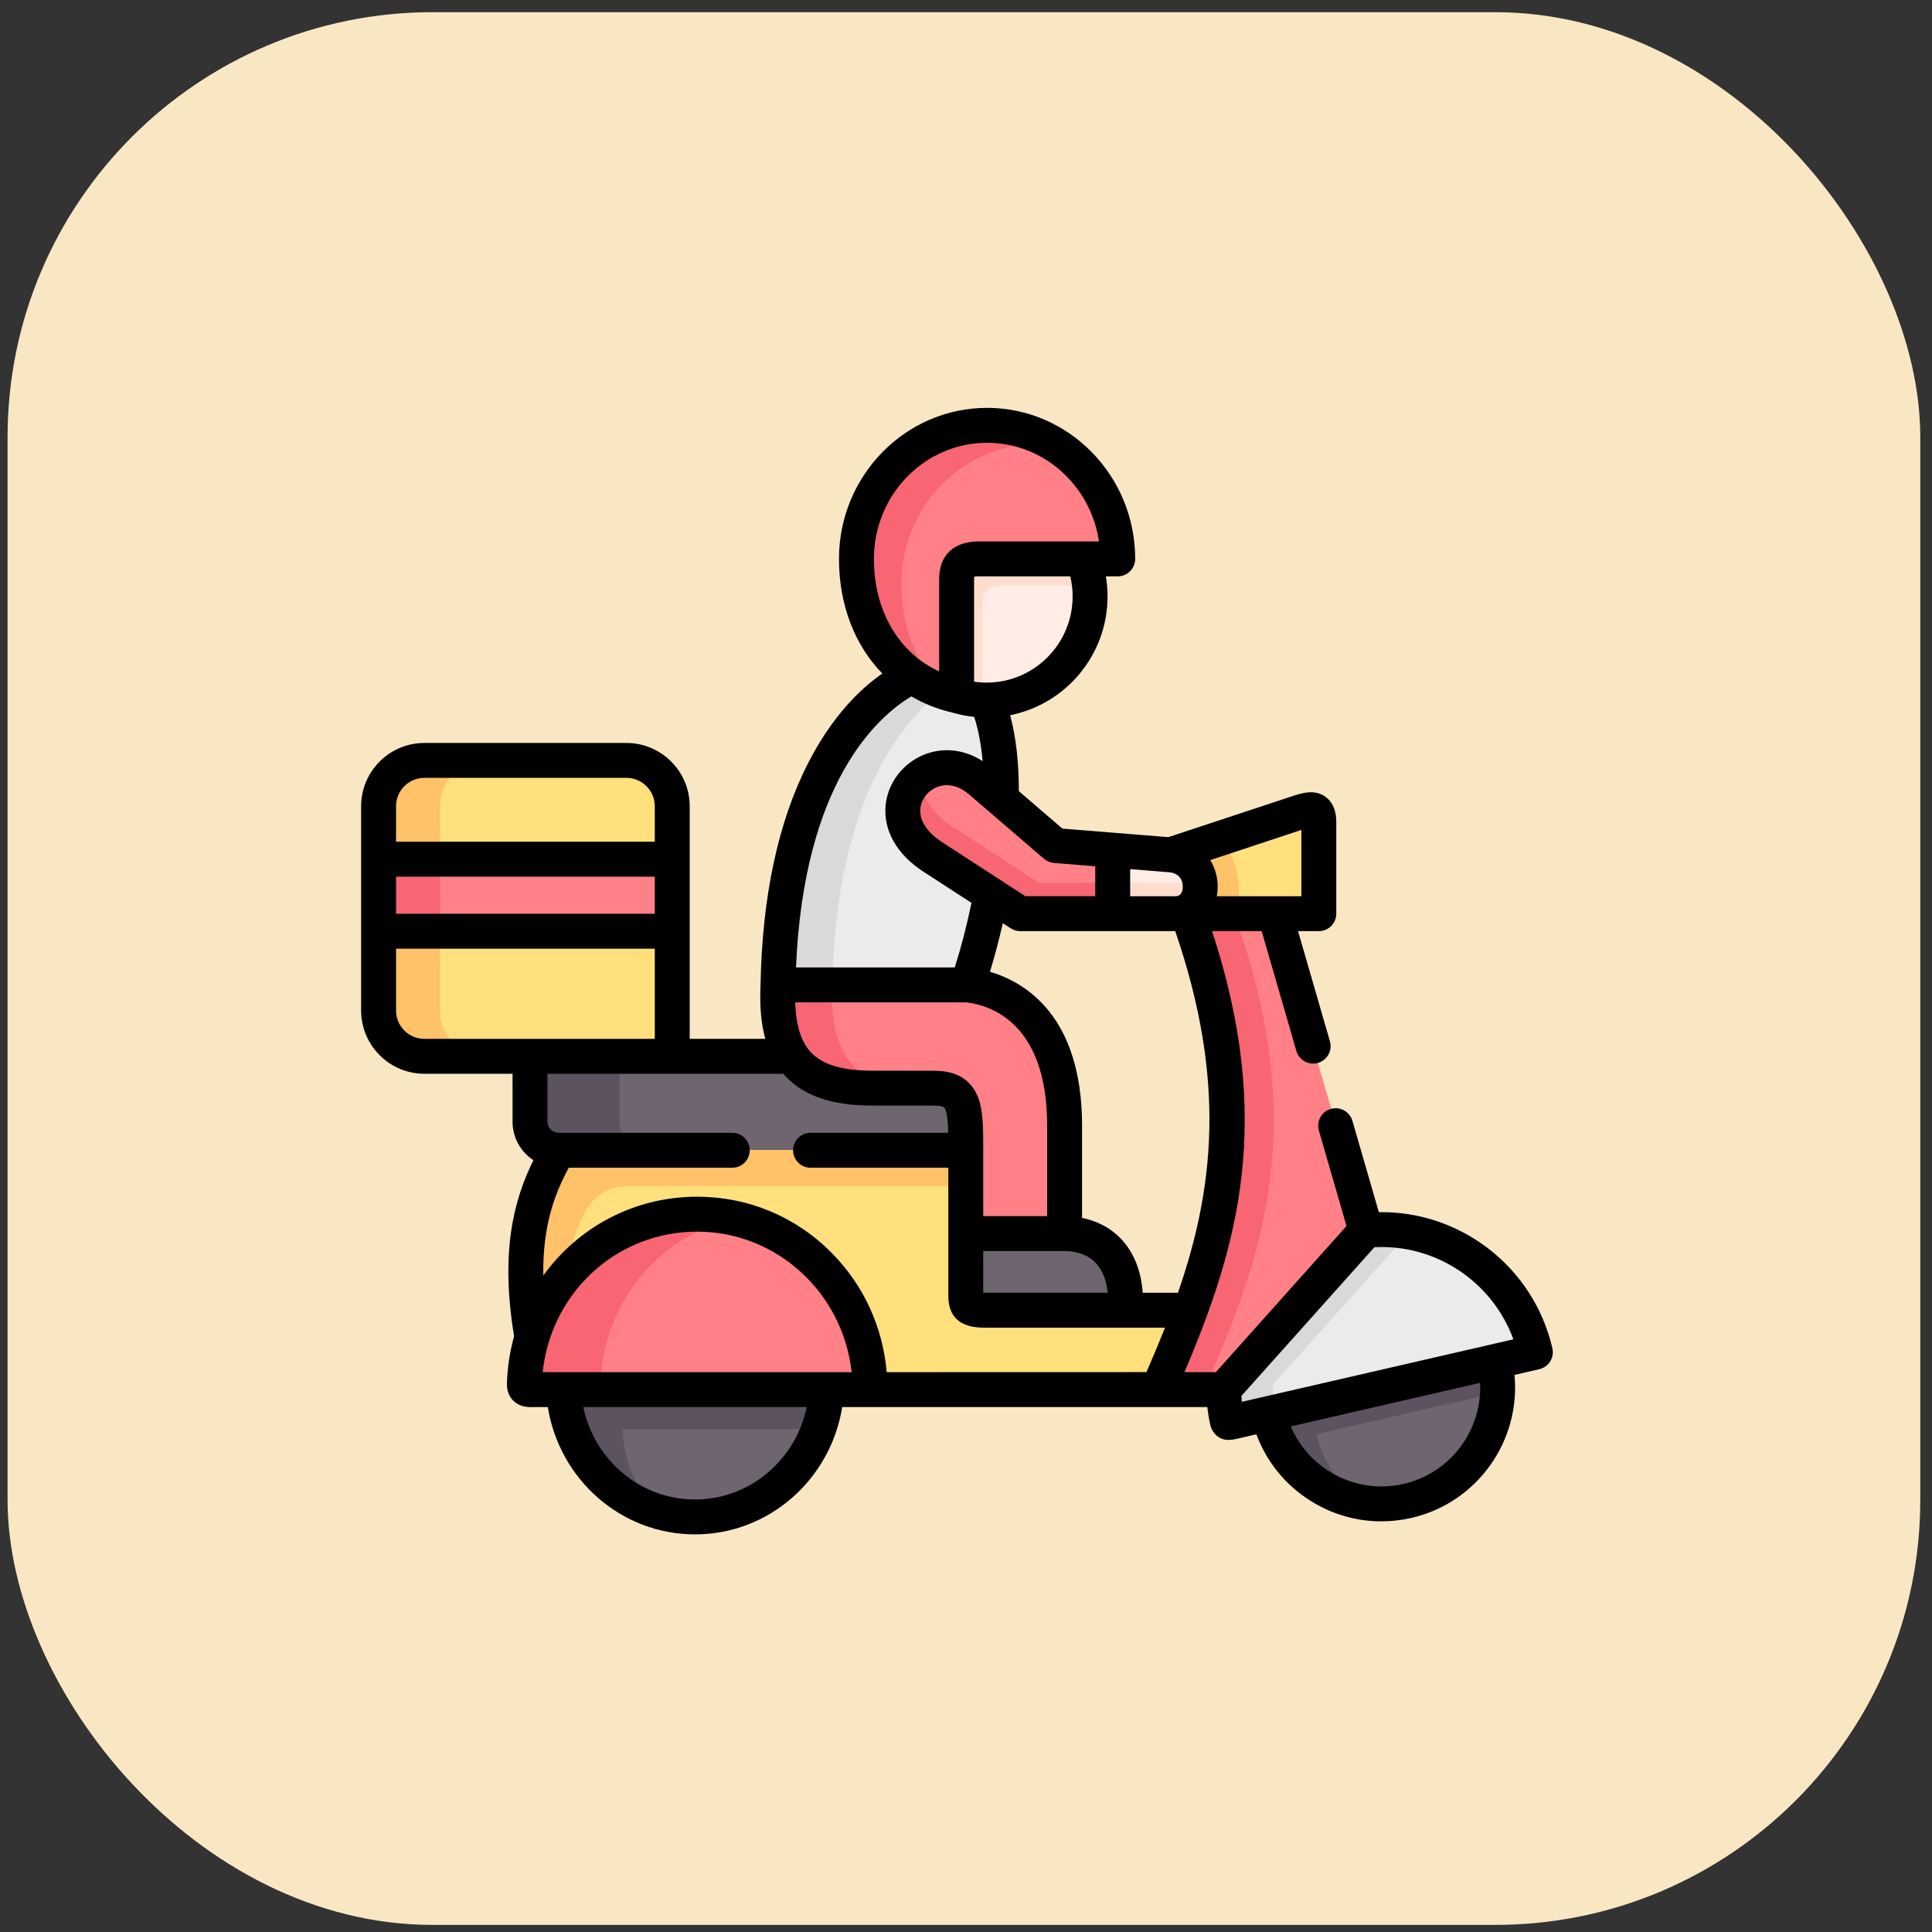 <svg width="107" height="107" viewBox="0 0 107 107" fill="none" xmlns="http://www.w3.org/2000/svg">
<rect x="0" y="0" width="107" height="107" fill="#333333" stroke="none"/>
<rect x="0.419" y="0.675" width="105.932" height="105.932" rx="23.54" fill="#F9E7C4"/>
<g clip-path="url(#clip0_1004_4753)">
<path fill-rule="evenodd" clip-rule="evenodd" d="M37.231 50.313H20.967V55.963C20.967 57.36 22.107 58.501 23.503 58.501H29.353L32.843 60.264L37.231 58.501V50.313Z" fill="#FFE07D"/>
<path fill-rule="evenodd" clip-rule="evenodd" d="M37.231 58.502H29.353V62.126C29.353 62.996 30.065 63.705 30.931 63.705H56.581C56.581 61.427 56.581 60.268 54.838 60.268L51.367 60.264C49.182 60.261 47.749 59.701 46.949 58.502H37.231Z" fill="#6F6571"/>
<path fill-rule="evenodd" clip-rule="evenodd" d="M53.488 63.705H30.931C29.609 66.009 28.545 68.778 29.462 74.073C30.997 68.851 46.585 70.935 48.186 76.962H65.385C66.036 75.488 66.65 74.032 67.187 72.562H62.338C52.531 68.862 55.684 70.511 53.488 63.705Z" fill="#FFE07D"/>
<path fill-rule="evenodd" clip-rule="evenodd" d="M54.88 49.549C54.544 51.319 54.087 53.064 53.575 54.548L48.617 56.491L43.088 54.548C43.282 44.086 47.192 39.068 50.517 37.445C51.715 36.532 52.943 36.188 52.943 36.188C52.943 36.188 54.558 38.772 54.642 38.772C55.263 40.25 55.497 42.177 55.457 44.258L54.88 49.549Z" fill="#ECEAEC"/>
<path fill-rule="evenodd" clip-rule="evenodd" d="M43.088 54.548H53.575C55.991 54.812 58.961 56.651 58.961 62.349V68.32H53.488V63.705C53.488 61.427 53.488 60.268 51.745 60.268L48.273 60.264C46.088 60.261 44.656 59.701 43.856 58.502C43.238 57.576 43.001 56.271 43.088 54.548Z" fill="#FF8086"/>
<path fill-rule="evenodd" clip-rule="evenodd" d="M43.088 54.548C43.282 44.086 47.192 39.068 50.517 37.445C51.01 37.792 51.558 38.077 52.161 38.289C49.216 40.516 46.264 45.493 46.095 54.548H43.088Z" fill="#DAD8DB"/>
<path fill-rule="evenodd" clip-rule="evenodd" d="M43.088 54.548H46.096C46.008 56.271 46.245 57.576 46.863 58.502C47.367 59.258 48.127 59.898 49.169 60.264H48.273C46.088 60.261 44.656 59.701 43.856 58.502C43.238 57.576 43.001 56.271 43.088 54.548Z" fill="#F76672"/>
<path fill-rule="evenodd" clip-rule="evenodd" d="M34.695 42.114H23.503C22.107 42.114 20.967 43.255 20.967 44.652V48.851H37.231V44.652C37.231 43.255 36.091 42.114 34.695 42.114Z" fill="#FFE07D"/>
<path fill-rule="evenodd" clip-rule="evenodd" d="M37.231 47.585H20.967V51.575H37.231V47.585Z" fill="#FF8086"/>
<path fill-rule="evenodd" clip-rule="evenodd" d="M24.361 47.585H22.279H20.967V44.652C20.967 43.698 21.5 42.864 22.279 42.433C22.644 42.231 23.06 42.114 23.503 42.114H26.897C25.501 42.114 24.361 43.255 24.361 44.652V47.585Z" fill="#FFC269"/>
<path fill-rule="evenodd" clip-rule="evenodd" d="M24.361 51.575H22.279H20.967V50.314V48.851V47.585H22.279H24.361V48.851V50.314V51.575Z" fill="#F76672"/>
<path fill-rule="evenodd" clip-rule="evenodd" d="M24.361 51.575V55.964C24.361 57.361 25.501 58.502 26.897 58.502H23.503C23.06 58.502 22.644 58.388 22.279 58.187C21.5 57.752 20.967 56.918 20.967 55.964V51.575H22.279H24.361Z" fill="#FFC269"/>
<path fill-rule="evenodd" clip-rule="evenodd" d="M48.186 76.962C48.186 71.553 43.9 67.245 38.612 67.245C34.311 67.245 30.672 70.098 29.462 74.073C29.214 74.888 29.068 75.755 29.042 76.654C29.031 77.005 29.272 76.962 29.601 76.962C35.795 76.962 41.992 76.958 48.186 76.962Z" fill="#FF8086"/>
<path fill-rule="evenodd" clip-rule="evenodd" d="M45.778 76.962H31.205C31.414 80.889 34.596 84.013 38.491 84.013C42.387 84.012 45.569 80.889 45.778 76.962Z" fill="#6F6571"/>
<path fill-rule="evenodd" clip-rule="evenodd" d="M82.782 75.407L70.245 78.293C71.042 81.756 74.495 83.921 77.955 83.124C81.419 82.326 83.579 78.871 82.782 75.407Z" fill="#6F6571"/>
<path fill-rule="evenodd" clip-rule="evenodd" d="M83.721 71.893C81.949 69.315 78.872 67.819 75.657 68.141C69.986 69.341 68.14 72.731 67.771 76.958C67.778 77.532 67.841 78.11 67.965 78.688C68.001 78.849 68.107 78.783 68.283 78.743L70.245 78.293L82.782 75.408L83.721 75.192L85.033 74.888C84.781 73.784 84.328 72.775 83.721 71.893Z" fill="#ECEAEC"/>
<path fill-rule="evenodd" clip-rule="evenodd" d="M75.668 68.126L70.603 50.602L68.323 49.582L65.773 50.602C69.123 59.891 68.188 66.375 65.926 72.562C65.385 74.032 64.772 75.488 64.125 76.962H67.768L75.668 68.126Z" fill="#FF8086"/>
<path fill-rule="evenodd" clip-rule="evenodd" d="M59.984 30.954L54.043 29.688C53.44 29.743 51.715 31.191 51.715 32.098L52.98 38.527C53.506 38.684 54.065 38.772 54.642 38.772C57.807 38.772 60.372 36.201 60.372 33.034C60.372 32.299 60.237 31.597 59.984 30.954Z" fill="#FFECE4"/>
<path fill-rule="evenodd" clip-rule="evenodd" d="M61.903 30.954C61.903 26.865 58.665 23.556 54.668 23.556C50.67 23.556 47.433 26.865 47.433 30.954C47.433 33.653 48.529 36.052 50.517 37.445C51.226 37.946 52.052 38.315 52.98 38.527V32.098C52.98 31.191 53.44 31.009 54.043 30.954H59.984H61.903V30.954Z" fill="#FF8086"/>
<path fill-rule="evenodd" clip-rule="evenodd" d="M58.454 24.649C57.354 23.954 56.057 23.556 54.668 23.556C50.67 23.556 47.433 26.865 47.433 30.954C47.433 33.653 48.529 36.052 50.517 37.445C51.021 37.8 51.58 38.088 52.194 38.3C50.725 36.812 49.929 34.676 49.929 32.321C49.929 28.05 53.316 24.587 57.492 24.587C57.818 24.587 58.139 24.605 58.454 24.649Z" fill="#F76672"/>
<path fill-rule="evenodd" clip-rule="evenodd" d="M58.961 68.32H53.487V71.769C53.487 72.508 53.889 72.562 54.481 72.562H62.338C62.495 69.103 60.401 68.32 58.961 68.32Z" fill="#6F6571"/>
<path fill-rule="evenodd" clip-rule="evenodd" d="M65.926 72.562C68.188 66.375 69.123 59.891 65.773 50.602H67.651C67.658 50.602 67.665 50.602 67.673 50.602H68.349C71.7 59.891 70.768 66.375 68.502 72.562C67.965 74.032 67.351 75.488 66.701 76.962H65.385H64.124C64.771 75.488 65.385 74.032 65.926 72.562Z" fill="#F76672"/>
<path fill-rule="evenodd" clip-rule="evenodd" d="M67.771 76.958L75.657 68.141C76.472 68.061 77.279 68.094 78.058 68.236L70.479 76.709C70.486 77.203 70.534 77.704 70.629 78.205L70.245 78.293L68.283 78.743C68.108 78.783 68.002 78.849 67.965 78.688C67.841 78.11 67.779 77.532 67.771 76.958Z" fill="#DAD8DB"/>
<path fill-rule="evenodd" clip-rule="evenodd" d="M30.931 63.705H53.487V65.691H34.954C33.445 65.691 32.729 66.342 32.141 67.662C31.633 68.807 31.622 69.18 31.392 70.562C30.526 71.568 29.861 72.76 29.462 74.073C28.545 68.778 29.608 66.009 30.931 63.705Z" fill="#FFC269"/>
<path fill-rule="evenodd" clip-rule="evenodd" d="M31.392 70.562C33.146 68.525 35.729 67.245 38.612 67.245C39.336 67.245 40.037 67.326 40.713 67.475C36.398 68.452 33.38 72.262 33.248 76.654C33.241 76.896 33.35 76.951 33.526 76.962H31.205H29.601C29.272 76.962 29.031 77.005 29.042 76.654C29.068 75.755 29.214 74.888 29.462 74.073C29.47 74.047 29.477 74.025 29.484 74.003C29.484 74.003 29.484 74.003 29.484 73.999C29.886 72.716 30.54 71.549 31.392 70.562Z" fill="#F76672"/>
<path fill-rule="evenodd" clip-rule="evenodd" d="M70.629 78.205L82.782 75.407C82.917 75.982 82.965 76.559 82.943 77.123L73.296 79.342L72.916 79.43C73.274 81.003 74.184 82.308 75.394 83.189C72.927 82.754 70.841 80.889 70.245 78.293L70.629 78.205Z" fill="#5D5360"/>
<path fill-rule="evenodd" clip-rule="evenodd" d="M33.526 76.962H45.778C45.738 77.73 45.581 78.469 45.328 79.16H36.793H34.472C34.564 80.879 35.221 82.44 36.259 83.658C33.442 82.733 31.37 80.103 31.206 76.962H33.526Z" fill="#5D5360"/>
<path fill-rule="evenodd" clip-rule="evenodd" d="M29.353 62.126V58.502H34.304V62.126C34.304 62.996 35.017 63.705 35.883 63.705H30.931C30.065 63.705 29.353 62.996 29.353 62.126Z" fill="#5D5360"/>
<path fill-rule="evenodd" clip-rule="evenodd" d="M60.343 32.42H55.461C54.858 32.475 54.397 32.661 54.397 33.568V38.765C53.908 38.743 53.433 38.663 52.98 38.527V32.098C52.98 31.191 53.44 31.008 54.043 30.953H59.984C60.163 31.414 60.288 31.908 60.343 32.42Z" fill="#FFDDCE"/>
<path fill-rule="evenodd" clip-rule="evenodd" d="M71.659 45.084L64.823 47.344C64.486 47.644 64.867 50.701 65.093 50.602H70.603H73.04V45.571C73.04 44.579 72.525 44.799 71.659 45.084Z" fill="#FFE07D"/>
<path fill-rule="evenodd" clip-rule="evenodd" d="M61.636 50.602H62.21H65.093C66.949 50.602 67.004 47.523 64.822 47.344L61.636 47.088L60.781 48.898L61.636 50.602Z" fill="#FFECE4"/>
<path fill-rule="evenodd" clip-rule="evenodd" d="M55.457 44.258L54.313 43.274C51.449 40.805 47.828 44.971 51.657 47.457L54.88 49.549L56.502 50.602H61.636V47.088L58.446 46.828L55.457 44.258Z" fill="#FF8086"/>
<path fill-rule="evenodd" clip-rule="evenodd" d="M61.636 50.602V48.898H62.319H62.688H63.266H66.149C66.258 48.898 66.361 48.891 66.459 48.869C66.565 49.717 66.087 50.602 65.093 50.602H62.21H61.636Z" fill="#FFDDCE"/>
<path fill-rule="evenodd" clip-rule="evenodd" d="M51.657 47.457C49.34 45.951 49.75 43.833 51.069 42.941C50.963 43.855 51.398 44.905 52.713 45.757L55.223 47.384L55.932 47.849L57.555 48.898H61.636V50.602H56.502L54.88 49.549L51.657 47.457Z" fill="#F76672"/>
<path fill-rule="evenodd" clip-rule="evenodd" d="M64.822 47.344L67.574 46.437C68.495 47.424 68.941 49.348 68.349 50.602H65.772H65.093C66.087 50.602 66.566 49.717 66.46 48.869C66.364 48.134 65.835 47.428 64.822 47.344Z" fill="#FFC269"/>
<path d="M23.503 41.148H34.695C36.626 41.148 38.198 42.72 38.198 44.653V57.535H42.384C42.151 56.689 42.065 55.691 42.122 54.53V54.53C42.213 49.624 43.103 45.489 44.768 42.241C46.061 39.718 47.57 38.206 48.865 37.302C47.345 35.74 46.466 33.517 46.466 30.953C46.466 26.341 50.146 22.589 54.668 22.589C59.191 22.589 62.87 26.341 62.87 30.953C62.87 31.487 62.437 31.92 61.903 31.92H61.246C61.307 32.285 61.339 32.657 61.339 33.034C61.339 36.285 59.016 39.002 55.945 39.61C56.267 40.806 56.427 42.215 56.427 43.816L58.838 45.89L64.705 46.364L71.473 44.127C72.093 43.921 72.796 43.688 73.406 44.128C74.007 44.561 74.007 45.321 74.007 45.57V50.602C74.007 51.136 73.575 51.569 73.041 51.569H71.89L73.655 57.669C73.803 58.182 73.508 58.718 72.995 58.867C72.482 59.016 71.946 58.719 71.797 58.207L69.876 51.569H67.128C70.547 61.994 68.596 68.952 65.598 75.995H67.336L74.574 67.901L73.043 62.613C72.895 62.1 73.191 61.564 73.703 61.416C74.216 61.268 74.752 61.563 74.901 62.076L76.365 67.134C80.893 67.058 84.943 70.18 85.975 74.671C86.095 75.192 85.77 75.71 85.25 75.83L83.877 76.146C84.228 79.788 81.83 83.224 78.172 84.066C77.617 84.194 77.056 84.257 76.5 84.257C75.128 84.257 73.78 83.872 72.588 83.125C71.189 82.248 70.146 80.959 69.582 79.436L68.499 79.685C68.176 79.759 67.87 79.797 67.564 79.633C67.28 79.48 67.091 79.203 67.02 78.891C66.952 78.574 66.9 78.253 66.864 77.928H46.644C45.997 81.948 42.577 84.979 38.492 84.979C34.407 84.979 30.986 81.948 30.339 77.928H29.601L29.516 77.929C29.487 77.93 29.455 77.93 29.422 77.93C29.145 77.93 28.746 77.899 28.418 77.566C28.254 77.399 28.061 77.1 28.076 76.626C28.103 75.718 28.24 74.84 28.472 74.007C27.702 69.331 28.443 66.484 29.541 64.256C28.847 63.8 28.387 63.016 28.387 62.125V59.468H23.503C21.572 59.468 20 57.896 20 55.963V44.652C20 42.72 21.571 41.148 23.503 41.148ZM73.615 81.487C74.852 82.262 76.317 82.509 77.738 82.182H77.738C80.355 81.579 82.1 79.18 81.973 76.586L71.486 78.999C71.92 80.021 72.654 80.885 73.615 81.487ZM68.777 77.637L83.816 74.176C82.655 70.998 79.532 68.894 76.118 69.075L68.751 77.313C68.758 77.421 68.766 77.529 68.777 77.637ZM54.174 60.789C54.454 61.53 54.454 62.442 54.454 63.705V67.354H57.995V62.349C57.995 56.69 54.906 55.681 53.52 55.515H44.042C44.08 56.799 44.37 57.712 44.92 58.291C45.561 58.967 46.658 59.296 48.274 59.297L51.745 59.301C52.982 59.301 53.799 59.802 54.174 60.789ZM54.454 69.287V71.596C54.463 71.596 54.472 71.596 54.481 71.596H61.349C61.272 70.88 61.048 70.326 60.682 69.942C60.138 69.372 59.37 69.287 58.961 69.287H54.454ZM44.085 53.581H52.877C53.23 52.47 53.545 51.254 53.804 50.003L51.13 48.268C49.671 47.321 48.912 45.982 49.048 44.595C49.168 43.365 50.004 42.267 51.177 41.796C52.249 41.367 53.403 41.502 54.422 42.154C54.338 41.229 54.182 40.404 53.955 39.703C53.543 39.66 53.134 39.58 52.732 39.462C51.914 39.272 51.158 38.969 50.475 38.567C48.613 39.68 44.518 43.288 44.085 53.581ZM60.865 29.987C60.41 26.898 57.804 24.522 54.668 24.522C51.212 24.522 48.4 27.407 48.4 30.953C48.4 33.838 49.783 36.162 52.013 37.185V32.098C52.013 31.217 52.35 30.137 53.955 29.991C53.985 29.988 54.014 29.987 54.043 29.987H60.865ZM59.405 33.034C59.405 32.653 59.362 32.28 59.276 31.92H54.09C54.031 31.927 53.987 31.934 53.956 31.94C53.951 31.976 53.947 32.027 53.947 32.098V37.754C54.177 37.788 54.409 37.805 54.641 37.805C54.643 37.805 54.645 37.805 54.647 37.805C57.271 37.803 59.405 35.664 59.405 33.034ZM60.658 47.977L58.369 47.792C58.164 47.776 57.971 47.695 57.816 47.561L53.683 44.007L53.682 44.006C53.283 43.662 52.856 43.485 52.441 43.485C52.256 43.485 52.073 43.52 51.896 43.591C51.385 43.796 51.023 44.263 50.972 44.782C50.908 45.436 51.338 46.098 52.183 46.646L56.788 49.635H60.658V47.977H60.658ZM64.744 48.308L62.592 48.134V49.636H65.093C65.417 49.636 65.496 49.366 65.505 49.14C65.511 49.012 65.499 48.37 64.744 48.308ZM67.032 47.64C67.324 48.118 67.46 48.676 67.437 49.219C67.432 49.36 67.414 49.495 67.389 49.627C67.389 49.63 67.39 49.633 67.39 49.636H72.074V45.965L67.029 47.633C67.03 47.635 67.031 47.638 67.032 47.64ZM65.088 51.569H56.502C56.316 51.569 56.133 51.515 55.976 51.413L55.538 51.129C55.328 52.06 55.088 52.965 54.827 53.82C56.799 54.402 59.928 56.283 59.928 62.348V67.451C60.607 67.588 61.409 67.904 62.08 68.606C62.788 69.347 63.192 70.35 63.289 71.595H65.239C67.205 65.931 67.952 59.904 65.088 51.569ZM63.494 75.991C63.851 75.17 64.196 74.351 64.52 73.529H54.482C53.181 73.529 52.521 72.937 52.521 71.769V68.32V64.672H44.89C44.356 64.672 43.923 64.239 43.923 63.705C43.923 63.171 44.356 62.738 44.89 62.738H52.514C52.502 62.189 52.466 61.74 52.366 61.475C52.317 61.346 52.275 61.234 51.744 61.234L48.273 61.231C46.099 61.229 44.543 60.703 43.518 59.623C43.47 59.573 43.425 59.52 43.38 59.468H37.231H30.32V62.125C30.32 62.458 30.6 62.738 30.931 62.738H40.556C41.09 62.738 41.523 63.171 41.523 63.705C41.523 64.239 41.09 64.672 40.556 64.672H31.499C30.735 66.09 30.048 67.855 30.089 70.644C32.001 67.987 35.098 66.278 38.612 66.278C41.434 66.278 44.083 67.385 46.069 69.396C47.832 71.179 48.891 73.494 49.109 75.995L63.494 75.991ZM38.492 83.046C41.514 83.046 44.063 80.868 44.68 77.928H32.304C32.92 80.868 35.469 83.046 38.492 83.046ZM31.205 75.995H45.778H47.167C46.692 71.623 43.037 68.212 38.612 68.212C34.727 68.212 31.465 70.773 30.385 74.359C30.381 74.371 30.378 74.382 30.374 74.393C30.221 74.907 30.113 75.443 30.055 75.995H31.205ZM21.934 55.964C21.934 56.83 22.637 57.535 23.503 57.535H36.264V52.542H21.934V55.964ZM21.934 50.608H36.264V48.552H21.934V50.608ZM21.934 46.619H36.264V44.653C36.264 43.786 35.56 43.081 34.695 43.081H23.503C22.637 43.081 21.934 43.786 21.934 44.653V46.619Z" fill="black"/>
</g>
<defs>
<clipPath id="clip0_1004_4753">
<rect width="66" height="66" fill="white" transform="matrix(-1 0 0 1 86 20.784)"/>
</clipPath>
</defs>
</svg>
